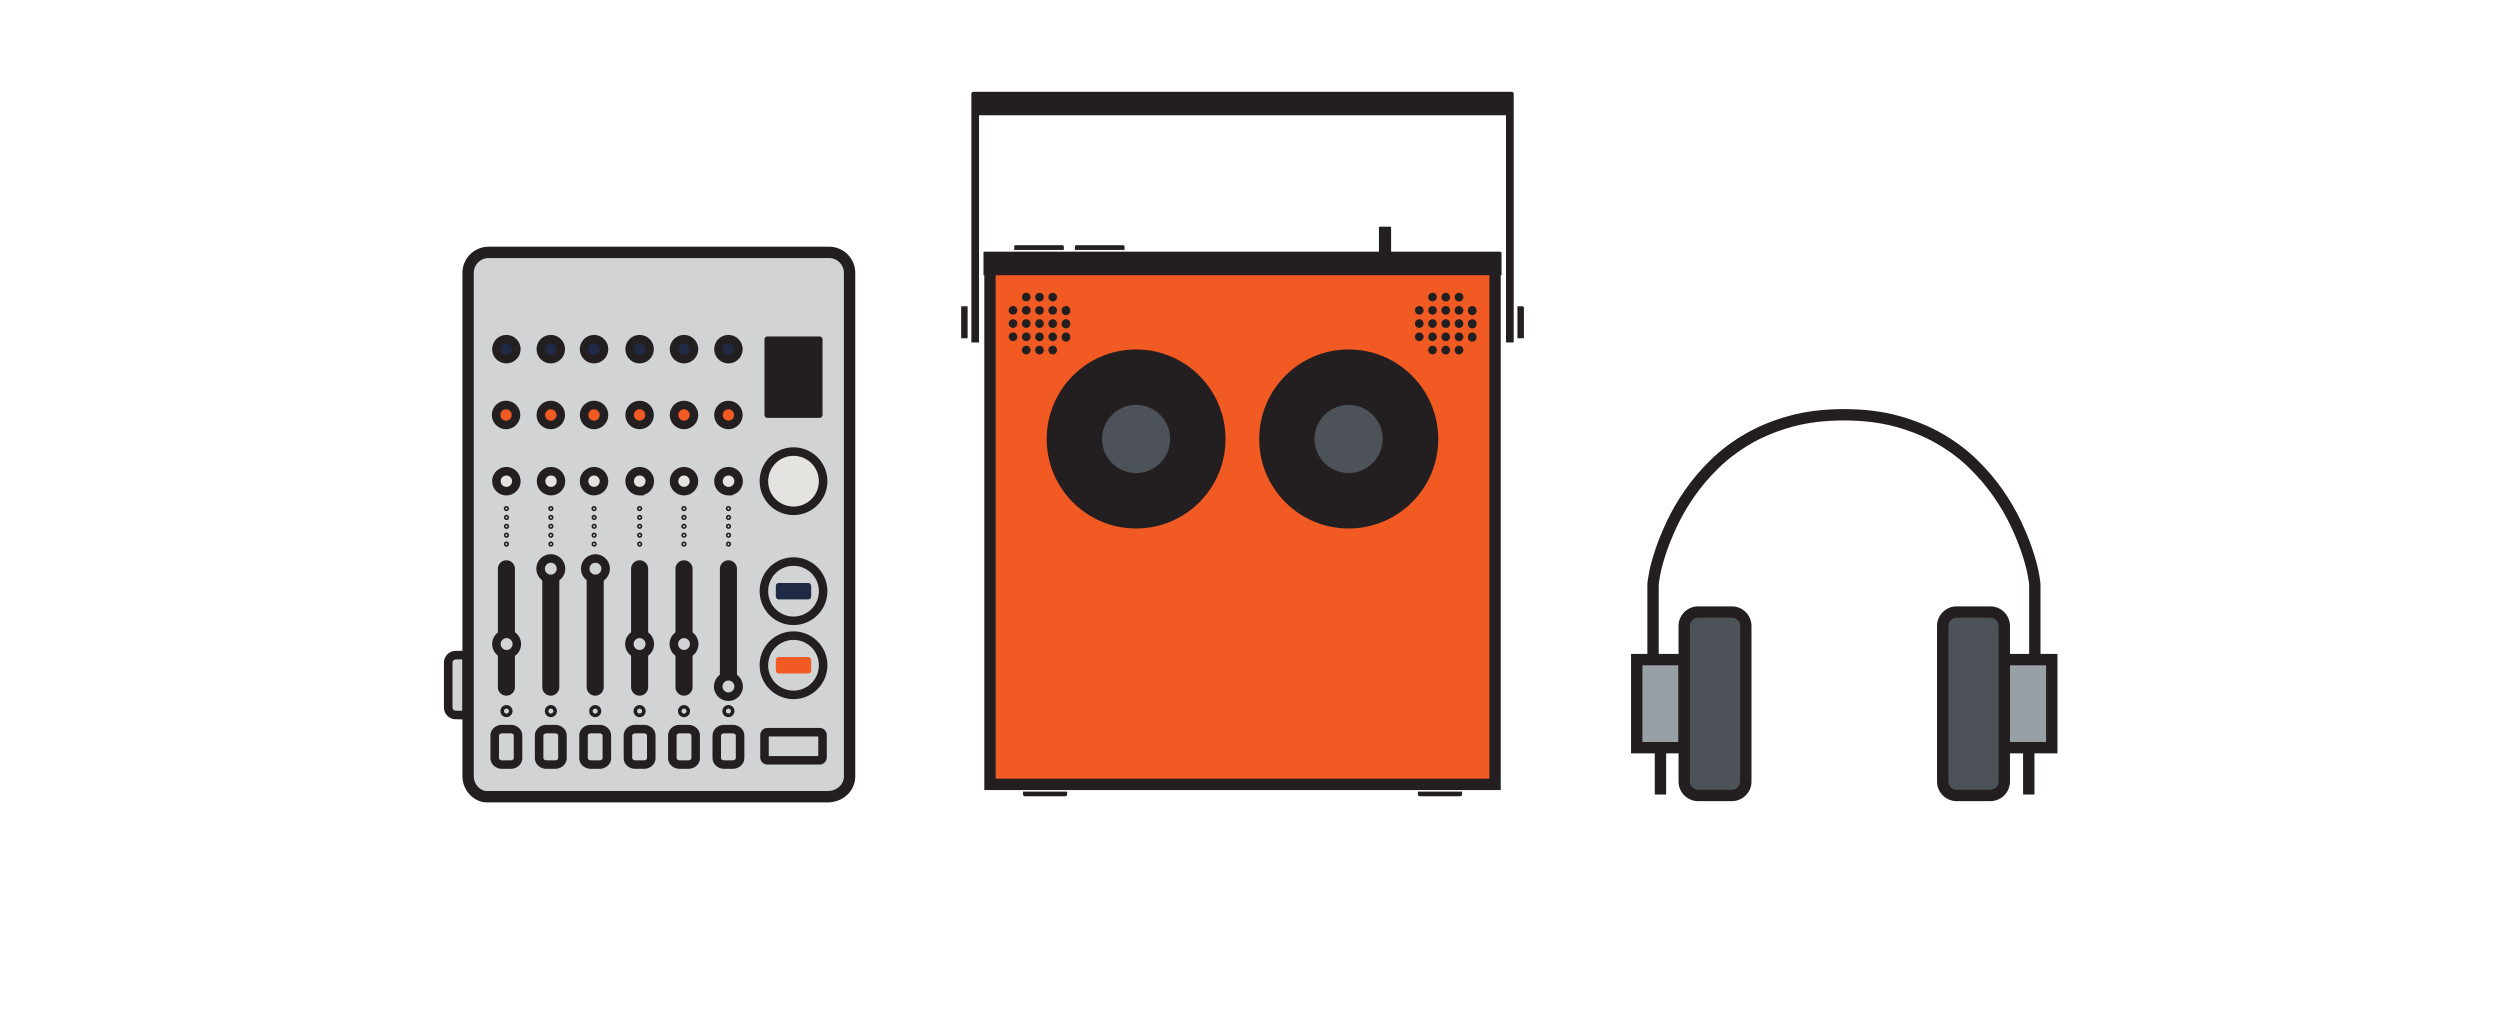 <svg width="440" height="180" fill="none" xmlns="http://www.w3.org/2000/svg"><path d="M85.679 140.221h59.929c2.222 0 3.919-1.546 3.919-3.605V48.024a3.614 3.614 0 0 0-3.606-3.605h-59.93a3.613 3.613 0 0 0-3.605 3.605v88.592c0 .991.404 1.878.99 2.516.575.628 1.4 1.089 2.303 1.089Z" fill="#D1D3D4" stroke="#231F20" stroke-width="2" stroke-miterlimit="10"/><path d="M89.065 74.785a1.75 1.75 0 1 0 0-3.5 1.75 1.75 0 0 0 0 3.5ZM96.939 74.785a1.75 1.75 0 1 0 0-3.5 1.75 1.75 0 0 0 0 3.5ZM104.552 74.785a1.75 1.75 0 1 0 0-3.5 1.75 1.75 0 0 0 0 3.5ZM112.57 74.785a1.75 1.75 0 1 0 0-3.5 1.75 1.75 0 0 0 0 3.5ZM120.386 74.785a1.75 1.75 0 1 0 0-3.5 1.75 1.75 0 0 0 0 3.5ZM128.202 74.785a1.75 1.75 0 1 0 0-3.5 1.75 1.75 0 0 0 0 3.5Z" fill="#F15A22" stroke="#231F20" stroke-width="1.5" stroke-miterlimit="10"/><path d="M89.123 63.202a1.75 1.75 0 1 0 0-3.5 1.75 1.75 0 0 0 0 3.5ZM96.939 63.202a1.75 1.75 0 1 0 0-3.5 1.75 1.75 0 0 0 0 3.5ZM104.552 63.202a1.75 1.75 0 1 0 0-3.5 1.75 1.75 0 0 0 0 3.5ZM112.57 63.202a1.75 1.75 0 1 0 0-3.5 1.75 1.75 0 0 0 0 3.5ZM120.386 63.202a1.75 1.75 0 1 0 0-3.5 1.75 1.75 0 0 0 0 3.5ZM128.202 63.202a1.75 1.75 0 1 0 0-3.5 1.75 1.75 0 0 0 0 3.5Z" fill="#202A44" stroke="#231F20" stroke-width="1.5" stroke-miterlimit="10"/><path d="M139.658 122.295a5.21 5.21 0 1 0 0-10.423 5.211 5.211 0 1 0 0 10.423ZM139.658 109.26a5.21 5.21 0 1 0 0-10.422 5.21 5.21 0 0 0 0 10.422Z" stroke="#231F20" stroke-width="1.5" stroke-miterlimit="10"/><path d="M139.658 89.902a5.211 5.211 0 1 0 0-10.422 5.211 5.211 0 0 0 0 10.422Z" fill="#E4E3DF" stroke="#231F20" stroke-width="1.5" stroke-miterlimit="10"/><path d="M144.244 128.862h-9.172a.52.52 0 0 0-.521.521v3.909c0 .287.233.521.521.521h9.172a.521.521 0 0 0 .521-.521v-3.909a.52.52 0 0 0-.521-.521Z" stroke="#231F20" stroke-width="1.5" stroke-miterlimit="10"/><path d="M144.244 59.216h-9.172a.52.52 0 0 0-.521.521v13.29a.52.52 0 0 0 .521.52h9.172a.52.52 0 0 0 .521-.52v-13.29a.52.52 0 0 0-.521-.52Z" fill="#231F20"/><path d="M89.123 89.82a.313.313 0 1 0 0-.626.313.313 0 0 0 0 .626ZM89.123 91.382a.313.313 0 1 0 0-.625.313.313 0 0 0 0 .625ZM89.123 92.945a.313.313 0 1 0 0-.625.313.313 0 0 0 0 .625ZM89.123 94.508a.313.313 0 1 0 0-.625.313.313 0 0 0 0 .625ZM89.123 96.07a.313.313 0 1 0 0-.625.313.313 0 0 0 0 .625ZM96.939 89.82a.313.313 0 1 0 0-.625.313.313 0 0 0 0 .625ZM96.939 91.382a.313.313 0 1 0 0-.625.313.313 0 0 0 0 .625ZM96.939 92.945a.313.313 0 1 0 0-.625.313.313 0 0 0 0 .625ZM96.939 94.508a.313.313 0 1 0 0-.625.313.313 0 0 0 0 .625ZM96.939 96.07a.313.313 0 1 0 0-.625.313.313 0 0 0 0 .625ZM104.552 89.82a.313.313 0 1 0 0-.626.313.313 0 0 0 0 .626ZM104.552 91.382a.313.313 0 1 0 0-.625.313.313 0 0 0 0 .625ZM104.552 92.945a.313.313 0 1 0 0-.625.313.313 0 0 0 0 .625ZM104.552 94.508a.313.313 0 1 0 0-.625.313.313 0 0 0 0 .625ZM104.552 96.07a.313.313 0 1 0 0-.625.313.313 0 0 0 0 .625ZM112.57 89.82a.313.313 0 1 0 0-.626.313.313 0 0 0 0 .626ZM112.57 91.382a.313.313 0 1 0 0-.625.313.313 0 0 0 0 .625ZM112.57 92.945a.313.313 0 1 0 0-.625.313.313 0 0 0 0 .625ZM112.57 94.508a.313.313 0 1 0 0-.625.313.313 0 0 0 0 .625ZM112.57 96.07a.313.313 0 1 0 0-.625.313.313 0 0 0 0 .625ZM120.386 89.82a.312.312 0 1 0 0-.625.313.313 0 1 0 0 .625ZM120.386 91.382a.312.312 0 1 0 0-.625.313.313 0 1 0 0 .625ZM120.386 92.945a.312.312 0 1 0 0-.625.313.313 0 1 0 0 .625ZM120.386 94.508a.312.312 0 1 0 0-.625.313.313 0 1 0 0 .625ZM120.386 96.07a.312.312 0 1 0 0-.625.313.313 0 1 0 0 .625ZM128.202 89.82a.313.313 0 1 0 0-.626.313.313 0 0 0 0 .626ZM128.202 91.382a.313.313 0 1 0 0-.625.313.313 0 0 0 0 .625ZM128.202 92.945a.313.313 0 1 0 0-.625.313.313 0 0 0 0 .625ZM128.202 94.508a.313.313 0 1 0 0-.625.313.313 0 0 0 0 .625ZM128.202 96.07a.313.313 0 1 0 0-.625.313.313 0 0 0 0 .625Z" stroke="#231F20" stroke-width=".283" stroke-miterlimit="10"/><path d="M89.123 125.467a.313.313 0 1 0 0-.625.313.313 0 0 0 0 .625Z" stroke="#231F20" stroke-width="1.5" stroke-miterlimit="10"/><path d="M89.123 98.754c-.751 0-1.36.61-1.36 1.361v20.82a1.36 1.36 0 0 0 2.72 0v-20.82a1.36 1.36 0 0 0-1.36-1.36Z" fill="#231F20" stroke="#231F20" stroke-width=".283" stroke-miterlimit="10"/><path d="M89.905 128.321H88.34c-.528 0-1.27.366-1.27 1.162v3.917c0 .797.742 1.163 1.27 1.163h1.564c.529 0 1.27-.366 1.27-1.163v-3.917c0-.796-.741-1.162-1.27-1.162ZM96.94 125.467a.313.313 0 1 0 0-.625.313.313 0 0 0 0 .625Z" stroke="#231F20" stroke-width="1.5" stroke-miterlimit="10"/><path d="M96.939 98.754c-.752 0-1.36.61-1.36 1.361v20.82a1.36 1.36 0 0 0 2.72 0v-20.82a1.36 1.36 0 0 0-1.36-1.36Z" fill="#231F20" stroke="#231F20" stroke-width=".283" stroke-miterlimit="10"/><path d="M97.72 128.321h-1.563c-.529 0-1.271.366-1.271 1.162v3.917c0 .797.742 1.163 1.27 1.163h1.564c.529 0 1.271-.366 1.271-1.163v-3.917c0-.796-.742-1.162-1.27-1.162ZM104.755 125.467a.313.313 0 1 0 0-.626.313.313 0 0 0 0 .626Z" stroke="#231F20" stroke-width="1.5" stroke-miterlimit="10"/><path d="M104.755 98.754c-.751 0-1.36.61-1.36 1.361v20.82a1.36 1.36 0 0 0 2.72 0v-20.82a1.36 1.36 0 0 0-1.36-1.36Z" fill="#231F20" stroke="#231F20" stroke-width=".283" stroke-miterlimit="10"/><path d="M105.537 128.321h-1.564c-.529 0-1.271.366-1.271 1.162v3.917c0 .797.742 1.163 1.271 1.163h1.564c.528 0 1.271-.366 1.271-1.163v-3.917c0-.796-.743-1.162-1.271-1.162ZM112.57 125.467a.313.313 0 1 0 0-.626.313.313 0 0 0 0 .626Z" stroke="#231F20" stroke-width="1.5" stroke-miterlimit="10"/><path d="M112.571 98.754h-.001c-.751 0-1.36.61-1.36 1.361v20.82c0 .751.609 1.36 1.36 1.36h.001a1.36 1.36 0 0 0 1.36-1.36v-20.82a1.36 1.36 0 0 0-1.36-1.36Z" fill="#231F20" stroke="#231F20" stroke-width=".283" stroke-miterlimit="10"/><path d="M113.352 128.321h-1.563c-.529 0-1.271.366-1.271 1.162v3.917c0 .797.742 1.163 1.271 1.163h1.563c.529 0 1.271-.366 1.271-1.163v-3.917c0-.796-.742-1.162-1.271-1.162ZM120.386 125.467a.312.312 0 1 0 0-.624.312.312 0 0 0 0 .624Z" stroke="#231F20" stroke-width="1.5" stroke-miterlimit="10"/><path d="M120.386 98.754a1.36 1.36 0 0 0-1.361 1.361v20.82a1.36 1.36 0 0 0 2.721 0v-20.82a1.36 1.36 0 0 0-1.36-1.36Z" fill="#231F20" stroke="#231F20" stroke-width=".283" stroke-miterlimit="10"/><path d="M121.168 128.321h-1.563c-.529 0-1.271.366-1.271 1.162v3.917c0 .797.742 1.163 1.271 1.163h1.563c.529 0 1.272-.366 1.272-1.163v-3.917c0-.796-.743-1.162-1.272-1.162ZM128.202 125.467a.313.313 0 1 0 0-.626.313.313 0 0 0 0 .626Z" stroke="#231F20" stroke-width="1.5" stroke-miterlimit="10"/><path d="M128.202 98.754c-.751 0-1.36.61-1.36 1.361v20.82a1.36 1.36 0 0 0 2.721 0v-20.82a1.36 1.36 0 0 0-1.361-1.36Z" fill="#231F20" stroke="#231F20" stroke-width=".283" stroke-miterlimit="10"/><path d="M128.984 128.321h-1.563c-.529 0-1.272.366-1.272 1.162v3.917c0 .797.743 1.163 1.272 1.163h1.563c.529 0 1.271-.366 1.271-1.163v-3.917c0-.796-.742-1.162-1.271-1.162Z" stroke="#231F20" stroke-width="1.5" stroke-miterlimit="10"/><rect x="136.545" y="102.606" width="6.226" height="2.886" rx=".5" fill="#202A44"/><rect x="136.545" y="115.641" width="6.226" height="2.886" rx=".5" fill="#F15A22"/><path d="m82.103 115.279-1.922.034a1.321 1.321 0 0 0-1.293 1.324l-.001 7.874c0 .723.576 1.312 1.294 1.325l1.922.033v-10.59Z" fill="#D1D3D4" stroke="#231F20" stroke-width="1.51" stroke-linecap="round" stroke-linejoin="round"/><path d="M89.123 86.44a1.75 1.75 0 1 0 0-3.5 1.75 1.75 0 0 0 0 3.5ZM96.98 86.44a1.75 1.75 0 1 0 0-3.5 1.75 1.75 0 0 0 0 3.5ZM104.552 86.44a1.75 1.75 0 1 0 0-3.5 1.75 1.75 0 0 0 0 3.5ZM112.57 86.44a1.75 1.75 0 1 0 0-3.499 1.75 1.75 0 0 0 0 3.5ZM120.386 86.44a1.75 1.75 0 1 0 0-3.5 1.75 1.75 0 0 0 0 3.5ZM128.202 86.44a1.75 1.75 0 1 0 0-3.499 1.75 1.75 0 0 0 0 3.5Z" fill="#E4E3DF" stroke="#231F20" stroke-width="1.5" stroke-miterlimit="10"/><path d="M120.386 115.144a1.792 1.792 0 1 0 0-3.584 1.792 1.792 0 0 0 0 3.584ZM112.57 115.144a1.793 1.793 0 1 0-.002-3.586 1.793 1.793 0 0 0 .002 3.586ZM104.754 101.88a1.792 1.792 0 1 0 0-3.583 1.792 1.792 0 0 0 0 3.583ZM96.939 101.88a1.792 1.792 0 1 0 0-3.584 1.792 1.792 0 0 0 0 3.584ZM89.123 115.144a1.793 1.793 0 1 0 0-3.585 1.793 1.793 0 0 0 0 3.585ZM128.202 122.614a1.793 1.793 0 1 0 0-3.587 1.793 1.793 0 0 0 0 3.587Z" fill="#D1D3D4" stroke="#231F20" stroke-width="1.5" stroke-miterlimit="10"/><path d="M174.238 138.05V45.44h88.89v92.61h-88.89Z" fill="#F15A22" stroke="#231F20" stroke-width="2" stroke-miterlimit="10"/><path d="M199.955 61.86c-8.513 0-15.384 6.904-15.384 15.417 0 8.48 6.871 15.383 15.384 15.383s15.384-6.904 15.384-15.383c0-8.513-6.871-15.418-15.384-15.418ZM237.36 61.86c-8.514 0-15.384 6.904-15.384 15.417 0 8.48 6.87 15.383 15.384 15.383 8.513 0 15.417-6.904 15.417-15.383 0-8.513-6.904-15.418-15.417-15.418Z" fill="#231F20" stroke="#231F20" stroke-width=".709" stroke-miterlimit="10"/><path d="M180.19 139.465v.428l.192.107h7.103l.191-.107v-.428h-7.486ZM249.694 139.464v.429l.191.107h7.103l.192-.107v-.429h-7.486ZM264.128 44.44h-90.89v3.849h90.89v-3.85ZM178.761 43.294h8.204c.07 0 .127.057.127.127v.431h-8.457v-.43c0-.07.056-.128.126-.128ZM189.453 43.294h8.204c.07 0 .127.057.127.127v.431h-8.458v-.43c0-.07.057-.128.127-.128ZM242.894 40.032h1.74c.033 0 .059.027.059.06v4.347h-1.858v-4.348a.06.06 0 0 1 .059-.06Z" fill="#231F20" stroke="#231F20" stroke-width=".283" stroke-miterlimit="10"/><path d="M266.06 16.297h-94.745a.213.213 0 0 0-.214.214v43.626h1.069v-39.99h93.028v39.99h1.075V16.51a.213.213 0 0 0-.213-.214ZM170.16 54.042h-.855v5.346h.855v-5.346ZM268.065 54.041h-.855v5.347h.855V54.04Z" fill="#231F20" stroke="#231F20" stroke-width=".283" stroke-miterlimit="10"/><path d="M182.944 51.533a.752.752 0 0 0-.752.751.762.762 0 1 0 .771-.751h-.019ZM185.274 51.533a.751.751 0 0 0-.751.751.76.76 0 1 0 .77-.751h-.019ZM182.957 53.864a.762.762 0 1 0-.012 1.524.762.762 0 0 0 .012-1.524ZM185.287 53.864a.76.76 0 1 0-.013 1.521.76.76 0 0 0 .013-1.521ZM187.616 53.864a.752.752 0 0 0-.761.741v.01a.762.762 0 1 0 1.513 0 .752.752 0 0 0-.742-.76h-.01v.009ZM182.957 56.194a.762.762 0 1 0-.012 1.525.762.762 0 0 0 .012-1.525ZM185.287 56.194a.76.76 0 1 0-.013 1.522.76.76 0 0 0 .013-1.522ZM187.616 56.194a.752.752 0 0 0-.761.742v.01a.762.762 0 1 0 1.513 0 .752.752 0 0 0-.742-.761h-.01v.009ZM182.957 58.525a.762.762 0 1 0-.012 1.524.762.762 0 0 0 .012-1.524ZM185.287 58.525a.76.76 0 1 0-.013 1.521.76.76 0 0 0 .013-1.52ZM187.616 58.525a.752.752 0 0 0-.761.742v.01a.762.762 0 1 0 1.513 0 .752.752 0 0 0-.742-.761h-.01v.009ZM182.957 60.855a.762.762 0 1 0-.012 1.525.762.762 0 0 0 .012-1.525ZM185.287 60.855a.76.76 0 1 0-.013 1.522.76.76 0 0 0 .013-1.522ZM180.614 51.533a.752.752 0 0 0-.752.751.752.752 0 0 0 .742.761h.01c.42 0 .761-.34.761-.76a.752.752 0 0 0-.742-.762h-.019v.01ZM180.614 53.863a.752.752 0 0 0-.752.752.752.752 0 0 0 .742.76h.01c.42 0 .761-.34.761-.76a.752.752 0 0 0-.742-.761h-.019v.01ZM180.614 56.194a.752.752 0 0 0-.752.752.752.752 0 0 0 .742.76h.01c.42 0 .761-.34.761-.76a.752.752 0 0 0-.742-.761h-.019v.01ZM180.614 58.524a.752.752 0 0 0-.752.752.752.752 0 0 0 .742.76h.01c.42 0 .761-.34.761-.76a.752.752 0 0 0-.742-.761h-.019v.01ZM180.614 60.855a.752.752 0 0 0-.752.751.752.752 0 0 0 .742.761h.01c.42 0 .761-.34.761-.76a.752.752 0 0 0-.742-.761h-.019v.009ZM178.284 53.863a.752.752 0 0 0-.752.752.752.752 0 0 0 .742.76h.01c.42 0 .761-.34.761-.76a.752.752 0 0 0-.742-.761h-.019v.01ZM178.284 56.194a.752.752 0 0 0-.752.752.752.752 0 0 0 .742.76h.01c.42 0 .761-.34.761-.76a.752.752 0 0 0-.742-.761h-.019v.01ZM178.284 58.524a.752.752 0 0 0-.752.752.752.752 0 0 0 .742.76h.01c.42 0 .761-.34.761-.76a.752.752 0 0 0-.742-.761h-.019v.01ZM254.448 51.533a.752.752 0 0 0-.752.751.762.762 0 1 0 .771-.751h-.019ZM256.778 51.533a.752.752 0 0 0-.752.751.762.762 0 1 0 .771-.751h-.019ZM254.461 53.863a.762.762 0 1 0-.012 1.525.762.762 0 0 0 .012-1.525ZM256.791 53.863a.762.762 0 1 0-.012 1.525.762.762 0 0 0 .012-1.525ZM259.119 53.864a.752.752 0 0 0-.761.741v.01a.762.762 0 1 0 1.513 0 .752.752 0 0 0-.742-.76h-.01v.009ZM254.461 56.194a.762.762 0 1 0-.012 1.525.762.762 0 0 0 .012-1.525ZM256.791 56.194a.762.762 0 1 0-.012 1.525.762.762 0 0 0 .012-1.525ZM259.119 56.194a.752.752 0 0 0-.761.742v.01a.762.762 0 1 0 1.513 0 .752.752 0 0 0-.742-.761h-.01v.009ZM254.461 58.525a.762.762 0 1 0-.012 1.524.762.762 0 0 0 .012-1.524ZM256.791 58.525a.762.762 0 1 0-.012 1.524.762.762 0 0 0 .012-1.524ZM259.119 58.525a.752.752 0 0 0-.761.742v.01a.762.762 0 1 0 1.513 0 .752.752 0 0 0-.742-.761h-.01v.009ZM254.461 60.855a.762.762 0 1 0-.012 1.525.762.762 0 0 0 .012-1.525ZM256.791 60.855a.762.762 0 1 0-.012 1.525.762.762 0 0 0 .012-1.525ZM252.118 51.533a.752.752 0 0 0-.752.751.752.752 0 0 0 .742.761h.01c.42 0 .761-.34.761-.76a.752.752 0 0 0-.742-.762h-.019v.01ZM252.118 53.863a.752.752 0 0 0-.752.752.752.752 0 0 0 .742.76h.01c.42 0 .761-.34.761-.76a.752.752 0 0 0-.742-.761h-.019v.01ZM252.118 56.194a.752.752 0 0 0-.752.752.752.752 0 0 0 .742.76h.01c.42 0 .761-.34.761-.76a.752.752 0 0 0-.742-.761h-.019v.01ZM252.118 58.524a.752.752 0 0 0-.752.752.752.752 0 0 0 .742.76h.01c.42 0 .761-.34.761-.76a.752.752 0 0 0-.742-.761h-.019v.01ZM252.118 60.855a.752.752 0 0 0-.752.751.752.752 0 0 0 .742.761h.01c.42 0 .761-.34.761-.76a.752.752 0 0 0-.742-.761h-.019v.009ZM249.787 53.863a.752.752 0 0 0-.752.752.752.752 0 0 0 .742.76h.01c.42 0 .761-.34.761-.76a.752.752 0 0 0-.742-.761h-.019v.01ZM249.787 56.194a.752.752 0 0 0-.752.752.752.752 0 0 0 .742.76h.01c.42 0 .761-.34.761-.76a.752.752 0 0 0-.742-.761h-.019v.01ZM249.787 58.524a.752.752 0 0 0-.752.752.752.752 0 0 0 .742.76h.01c.42 0 .761-.34.761-.76a.752.752 0 0 0-.742-.761h-.019v.01Z" fill="#231F20"/><path d="M199.949 71.12a6.143 6.143 0 0 0-6.137 6.137 6.144 6.144 0 0 0 6.137 6.137 6.145 6.145 0 0 0 6.137-6.137 6.144 6.144 0 0 0-6.137-6.136ZM237.358 71.12a6.143 6.143 0 0 0-6.137 6.137 6.144 6.144 0 0 0 6.137 6.137 6.144 6.144 0 0 0 6.137-6.137 6.143 6.143 0 0 0-6.137-6.136Z" fill="#4D5158" stroke="#231F20" stroke-width=".283" stroke-miterlimit="10"/><path d="M358.129 116.56v-13.513c0-.412-.103-1.149-.308-2.213-.206-1.063-.558-2.34-1.055-3.833-.498-1.492-1.158-3.112-1.981-4.862-.823-1.75-1.852-3.515-3.087-5.299-1.235-1.783-2.701-3.507-4.399-5.17-1.698-1.664-3.653-3.14-5.865-4.425-2.213-1.287-4.717-2.316-7.512-3.088-2.796-.771-5.926-1.157-9.39-1.157-3.463 0-6.594.386-9.389 1.157-2.796.772-5.299 1.801-7.512 3.088-2.212 1.286-4.167 2.761-5.865 4.424-1.698 1.664-3.164 3.388-4.399 5.171-1.235 1.784-2.264 3.55-3.087 5.3-.823 1.748-1.484 3.37-1.981 4.861-.498 1.492-.849 2.77-1.055 3.833-.206 1.064-.308 1.801-.308 2.213v13.513" stroke="#231F20" stroke-width="2" stroke-miterlimit="10"/><path d="M296.422 116.088h-8.357v15.503h8.357v-15.503ZM361.113 116.088h-8.357v15.503h8.357v-15.503Z" fill="#989FA5" stroke="#231F20" stroke-width="2" stroke-miterlimit="10"/><path d="M304.806 107.721h-5.928a2.455 2.455 0 0 0-2.455 2.456v27.368a2.455 2.455 0 0 0 2.455 2.455h5.928a2.456 2.456 0 0 0 2.456-2.455v-27.368c0-1.357-1.1-2.456-2.456-2.456ZM350.3 107.721h-5.928a2.455 2.455 0 0 0-2.455 2.456v27.368a2.455 2.455 0 0 0 2.455 2.455h5.928a2.455 2.455 0 0 0 2.456-2.455v-27.368a2.455 2.455 0 0 0-2.456-2.456Z" fill="#4D5158" stroke="#231F20" stroke-width="2" stroke-miterlimit="10"/><path d="M357.065 139.837v-8.246M292.242 139.837v-8.246" stroke="#231F20" stroke-width="2" stroke-miterlimit="10"/></svg>